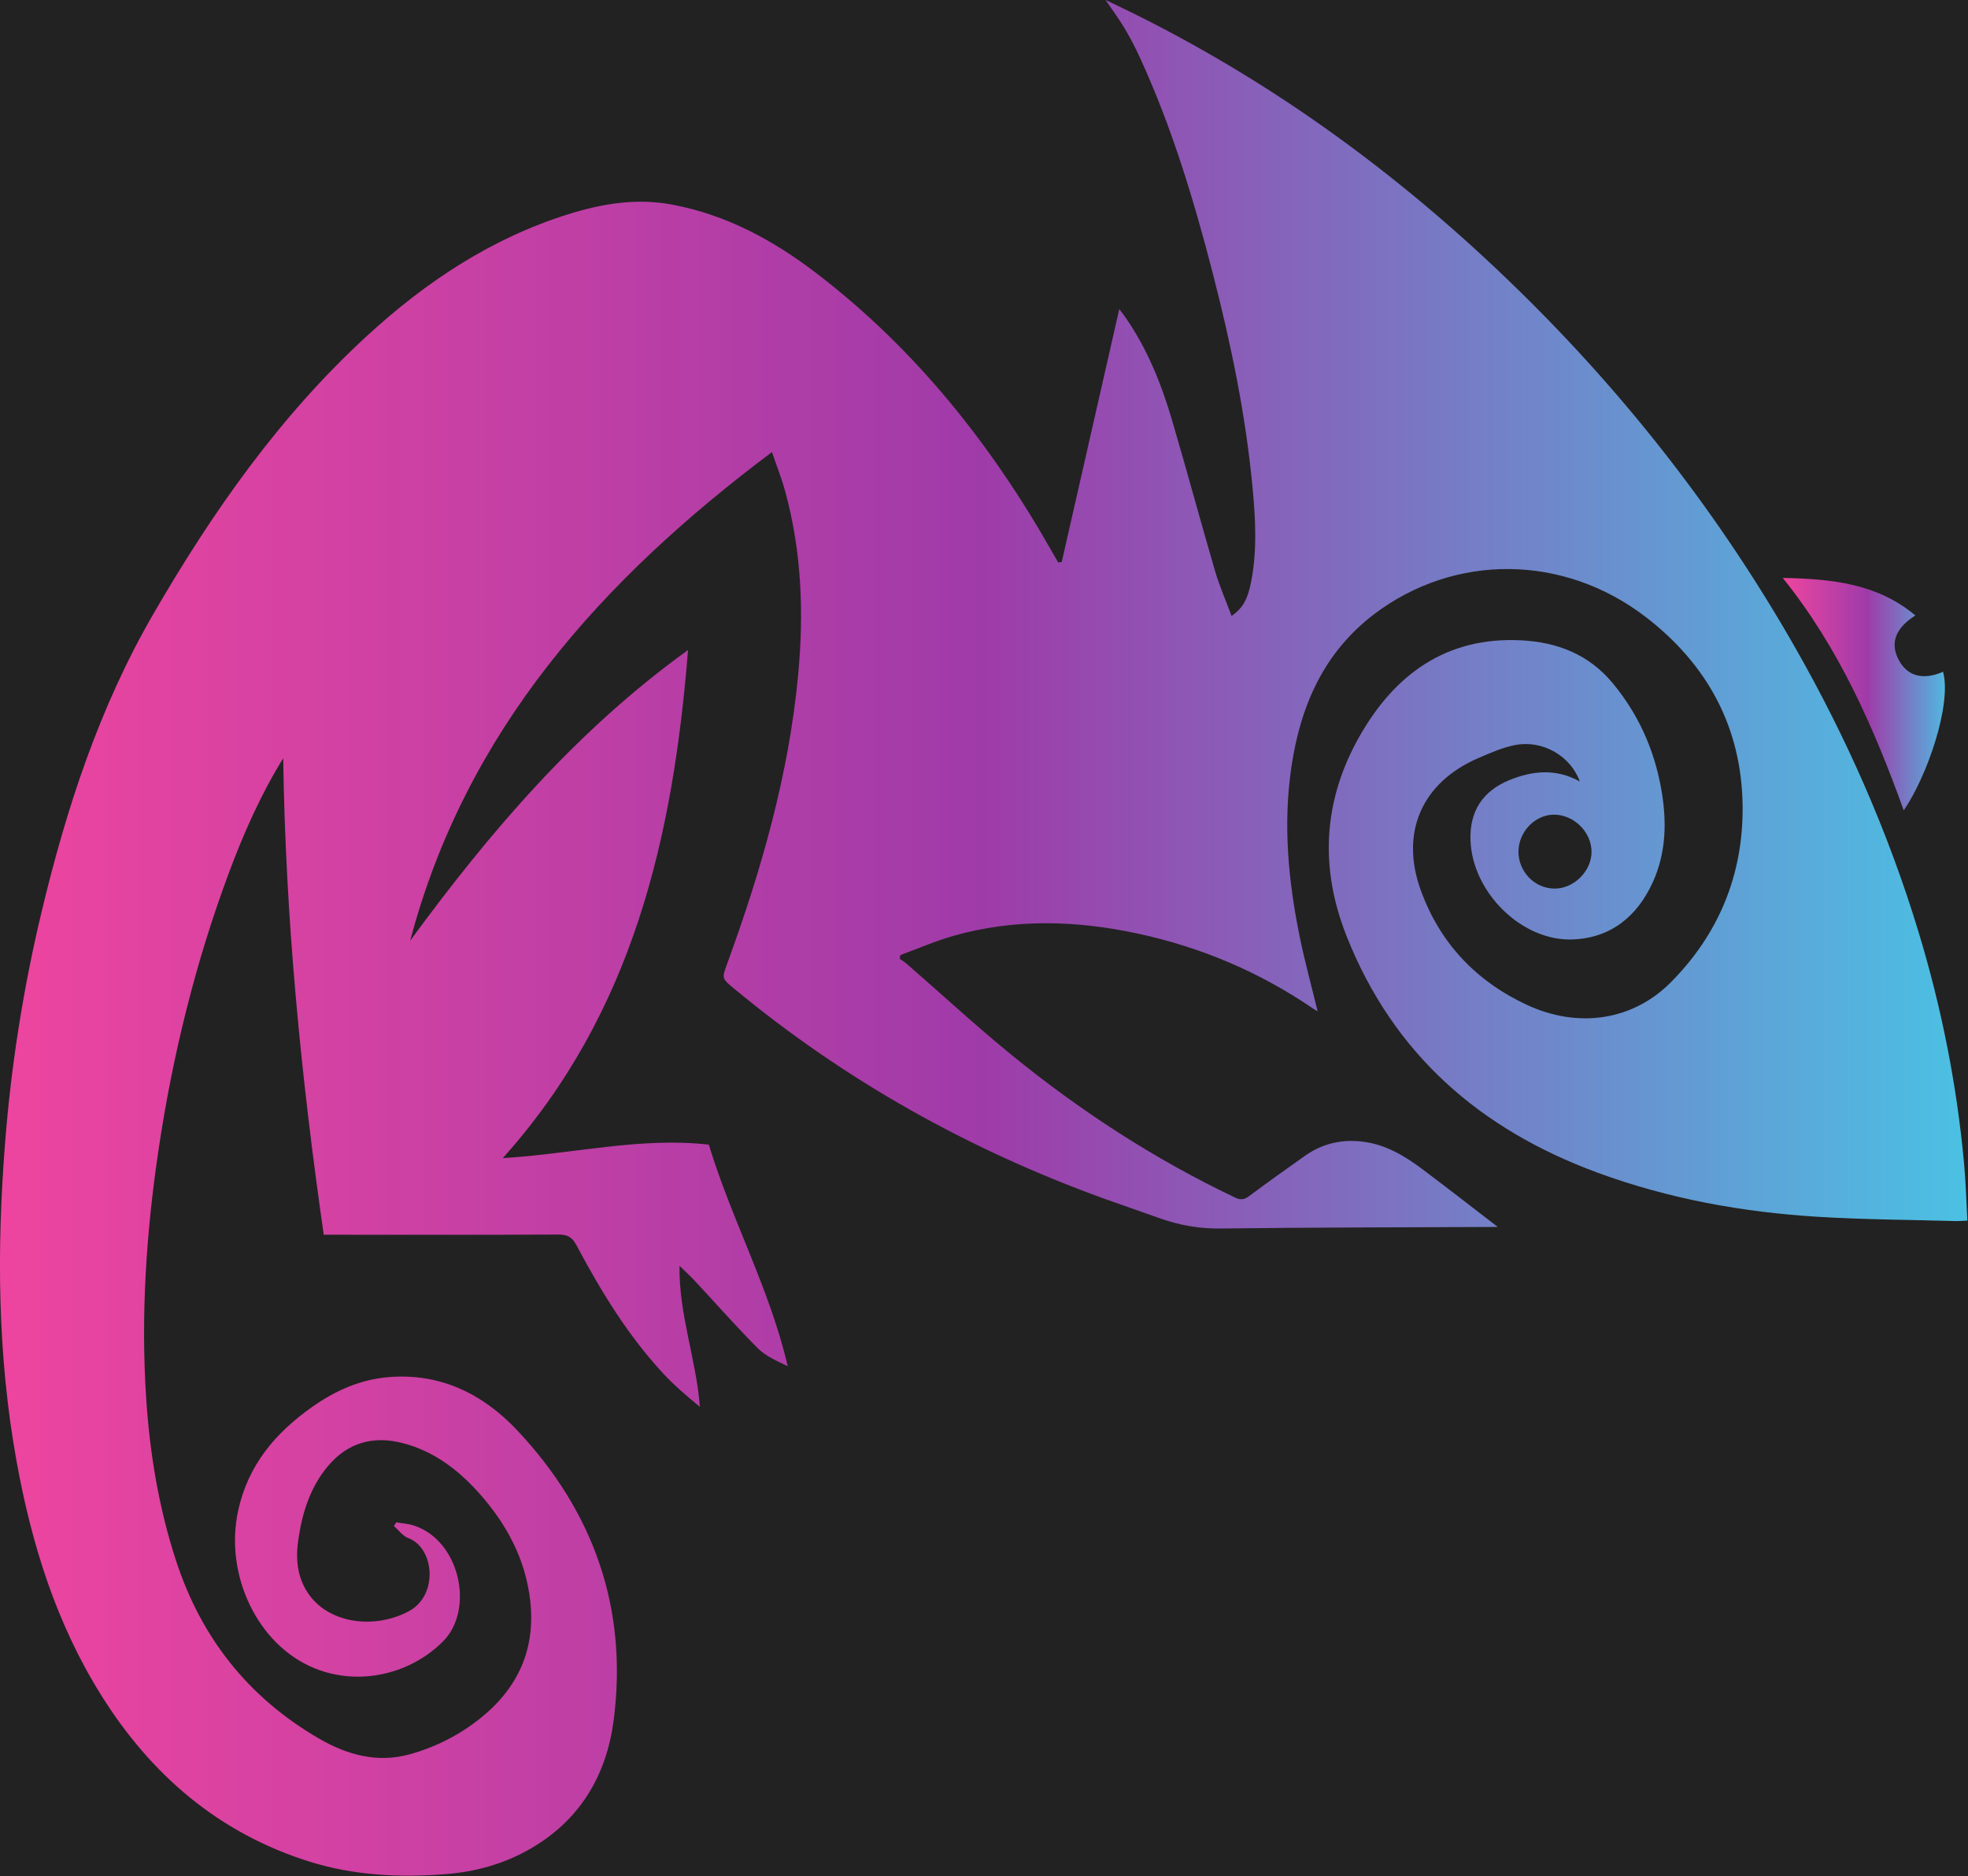<svg
  xmlns="http://www.w3.org/2000/svg"
  class="css-ze2te4 css-qd6ojx"
  viewBox="0 0 53.03 50.556"
>
  <rect width="100%" height="100%" fill="#222" />
  <defs>
    <!-- Define the animated gradient -->
    <linearGradient id="gradient" x1="0%" y1="0%" x2="100%" y2="0%">
      <!-- Pink at the "tail" -->
      <stop offset="0%" stop-color="#EE459F" />
      <!-- Purple in the middle -->
      <stop offset="50%" stop-color="#9F3BA9" />
      <!-- Blue at the "head" -->
      <stop offset="100%" stop-color="#4AC2E4" />
    </linearGradient>
  </defs>
  <g
    transform="translate(-0.986, -2.075) scale(0.547)"
    class="css-1jm53oi"
    fill="url(#gradient)"
  >
    <path
      xmlns="http://www.w3.org/2000/svg"
      fill-rule="evenodd"
      clip-rule="evenodd"
      d="M21.326,78.783c0.291,0.051,0.594,0.066,0.871,0.158  c2.272,0.746,2.977,4.131,1.448,5.687c-1.586,1.612-4.13,2.25-6.358,1.338c-2.797-1.144-4.439-4.597-3.752-7.761  c0.488-2.244,1.837-3.832,3.646-5.108c1.126-0.795,2.354-1.347,3.745-1.466c2.562-0.219,4.665,0.826,6.348,2.611  c3.769,4,5.467,8.769,4.762,14.264c-0.354,2.768-1.692,5.002-4.197,6.407c-1.257,0.705-2.622,1.083-4.054,1.196  c-2.283,0.183-4.56,0.07-6.749-0.617c-4.473-1.407-7.809-4.283-10.268-8.226c-2.205-3.536-3.417-7.437-4.151-11.5  c-0.941-5.209-0.978-10.46-0.561-15.718c0.301-3.809,0.898-7.578,1.786-11.297c1.227-5.143,2.859-10.134,5.529-14.739  c2.911-5.022,6.22-9.736,10.523-13.685c2.893-2.653,6.101-4.787,9.883-5.974c1.676-0.526,3.36-0.811,5.123-0.483  c2.692,0.501,5.019,1.769,7.153,3.407c4.874,3.739,8.612,8.447,11.616,13.769c0.085,0.152,0.175,0.301,0.262,0.452  c0.059-0.006,0.115-0.013,0.174-0.02c0.942-4.143,1.885-8.285,2.834-12.457c0.11,0.146,0.219,0.279,0.315,0.42  c1.062,1.536,1.753,3.245,2.276,5.02c0.731,2.479,1.402,4.977,2.128,7.458c0.219,0.747,0.535,1.465,0.813,2.215  c0.549-0.376,0.798-0.818,0.968-1.7c0.3-1.553,0.21-3.114,0.062-4.672c-0.339-3.557-1.062-7.044-1.953-10.498  c-0.938-3.637-2.025-7.226-3.598-10.649c-0.23-0.501-0.488-0.992-0.771-1.465c-0.272-0.455-0.592-0.88-0.917-1.357  c7.676,3.589,14.391,8.46,20.393,14.339c5.345,5.234,9.895,11.088,13.599,17.592c2.522,4.429,4.565,9.067,6.05,13.946  c1.137,3.738,1.896,7.552,2.253,11.443c0.085,0.922,0.108,1.85,0.161,2.806c-0.236,0.01-0.406,0.028-0.575,0.023  c-2.257-0.063-4.517-0.072-6.769-0.209c-3.715-0.227-7.357-0.882-10.863-2.171c-5.783-2.126-10.068-5.832-12.377-11.666  c-1.331-3.365-1.146-6.635,0.598-9.755c1.729-3.092,4.287-4.997,8.014-4.805c1.76,0.09,3.319,0.687,4.494,2.101  c1.25,1.505,2.027,3.217,2.382,5.133c0.296,1.6,0.282,3.186-0.403,4.688c-0.767,1.676-2.062,2.741-3.945,2.812  c-2.513,0.094-4.948-2.329-5.033-4.891c-0.047-1.421,0.597-2.416,1.907-2.954c1.151-0.473,2.302-0.584,3.478,0.062  c-0.447-1.246-1.809-2.044-3.152-1.799c-0.638,0.117-1.255,0.393-1.856,0.653c-2.762,1.194-3.853,3.649-2.833,6.485  c0.938,2.607,2.723,4.493,5.219,5.659c2.544,1.188,5.23,0.783,7.104-1.102c2.367-2.381,3.569-5.309,3.539-8.659  c-0.036-3.881-1.724-6.999-4.784-9.346c-4.035-3.097-9.411-3.137-13.371-0.128c-2.475,1.88-3.622,4.507-4.068,7.493  c-0.426,2.847-0.158,5.669,0.42,8.467c0.247,1.199,0.572,2.382,0.867,3.597c-0.073-0.043-0.14-0.075-0.199-0.116  c-2.65-1.814-5.551-3.044-8.688-3.716c-3.021-0.647-6.043-0.735-9.041,0.115c-0.896,0.253-1.756,0.631-2.632,0.951  c-0.009,0.062-0.018,0.122-0.025,0.183c0.114,0.081,0.237,0.153,0.343,0.246c1.715,1.492,3.387,3.036,5.146,4.473  c3.399,2.772,7.059,5.152,11.028,7.041c0.265,0.125,0.444,0.113,0.68-0.062c0.912-0.678,1.835-1.34,2.765-1.995  c0.861-0.607,1.82-0.829,2.869-0.694c1.105,0.143,2.024,0.687,2.889,1.334c1.257,0.943,2.496,1.909,3.742,2.866  c-0.084,0-0.203,0-0.32,0c-4.439,0.021-8.878,0.019-13.316,0.076c-1.064,0.015-2.062-0.16-3.049-0.516  c-0.904-0.326-1.816-0.633-2.721-0.96c-6.664-2.413-12.763-5.82-18.226-10.35c-0.603-0.5-0.597-0.495-0.331-1.221  c1.687-4.619,3.039-9.319,3.497-14.242c0.284-3.043,0.172-6.054-0.637-9.015c-0.176-0.644-0.425-1.267-0.654-1.943  c-8.386,6.288-15.084,13.71-17.822,24.069c3.917-5.347,8.187-10.353,13.688-14.318c-0.738,9.214-2.706,17.872-9.126,25.027  c3.455-0.203,6.767-1.048,10.15-0.662c1.127,3.713,3.004,7.112,3.887,10.915c-0.526-0.257-1.081-0.492-1.477-0.888  c-1.069-1.071-2.068-2.212-3.101-3.319c-0.24-0.257-0.502-0.493-0.754-0.739c-0.036,2.396,0.826,4.602,1.003,6.945  c-0.645-0.526-1.266-1.06-1.818-1.656c-1.741-1.878-3.06-4.05-4.258-6.297c-0.203-0.381-0.426-0.535-0.869-0.533  c-3.681,0.019-7.361,0.01-11.042,0.009c-0.17,0-0.341,0-0.541,0c-1.125-7.813-1.885-15.611-1.998-23.471  c-1.104,1.79-1.94,3.676-2.664,5.614c-1.655,4.434-2.78,9.004-3.478,13.681c-0.606,4.069-0.877,8.154-0.605,12.271  c0.179,2.705,0.621,5.353,1.459,7.933c1.243,3.827,3.576,6.777,7.063,8.797c1.384,0.802,2.866,1.206,4.448,0.771  c1.284-0.354,2.469-0.954,3.516-1.8c1.835-1.48,2.691-3.378,2.433-5.74c-0.227-2.069-1.167-3.812-2.534-5.34  c-1.028-1.148-2.228-2.058-3.747-2.451c-1.463-0.379-2.725-0.024-3.704,1.153c-0.863,1.04-1.248,2.28-1.441,3.596  c-0.146,0.988-0.05,1.933,0.556,2.753c1.032,1.398,3.232,1.672,4.9,0.771c1.45-0.783,1.253-3.113-0.04-3.595  c-0.272-0.102-0.475-0.392-0.709-0.595C21.245,78.903,21.285,78.844,21.326,78.783z M76.605,45.74  c-0.004,0.996,0.803,1.823,1.781,1.825c0.953,0.002,1.819-0.861,1.818-1.812c0-0.974-0.869-1.833-1.854-1.83  C77.418,43.927,76.609,44.768,76.605,45.74z"
    ></path>
    <path
      xmlns="http://www.w3.org/2000/svg"
      fill-rule="evenodd"
      clip-rule="evenodd"
      d="M96.158,34.11c-1.877-1.571-4.112-1.804-6.533-1.848  c2.785,3.466,4.492,7.392,5.959,11.449c1.141-1.657,2.373-5.197,1.938-6.828c-0.986,0.43-1.758,0.224-2.186-0.583  C94.9,35.474,95.168,34.735,96.158,34.11z"
    ></path>
    <path
      xmlns="http://www.w3.org/2000/svg"
      fill-rule="evenodd"
      clip-rule="evenodd"
      fill="none"
      d="M78.352,43.924c-0.934,0.003-1.742,0.844-1.746,1.816  c-0.004,0.996,0.803,1.823,1.781,1.825c0.953,0.002,1.819-0.861,1.818-1.812C80.205,44.779,79.336,43.92,78.352,43.924z"
    ></path>
  </g>
</svg>
